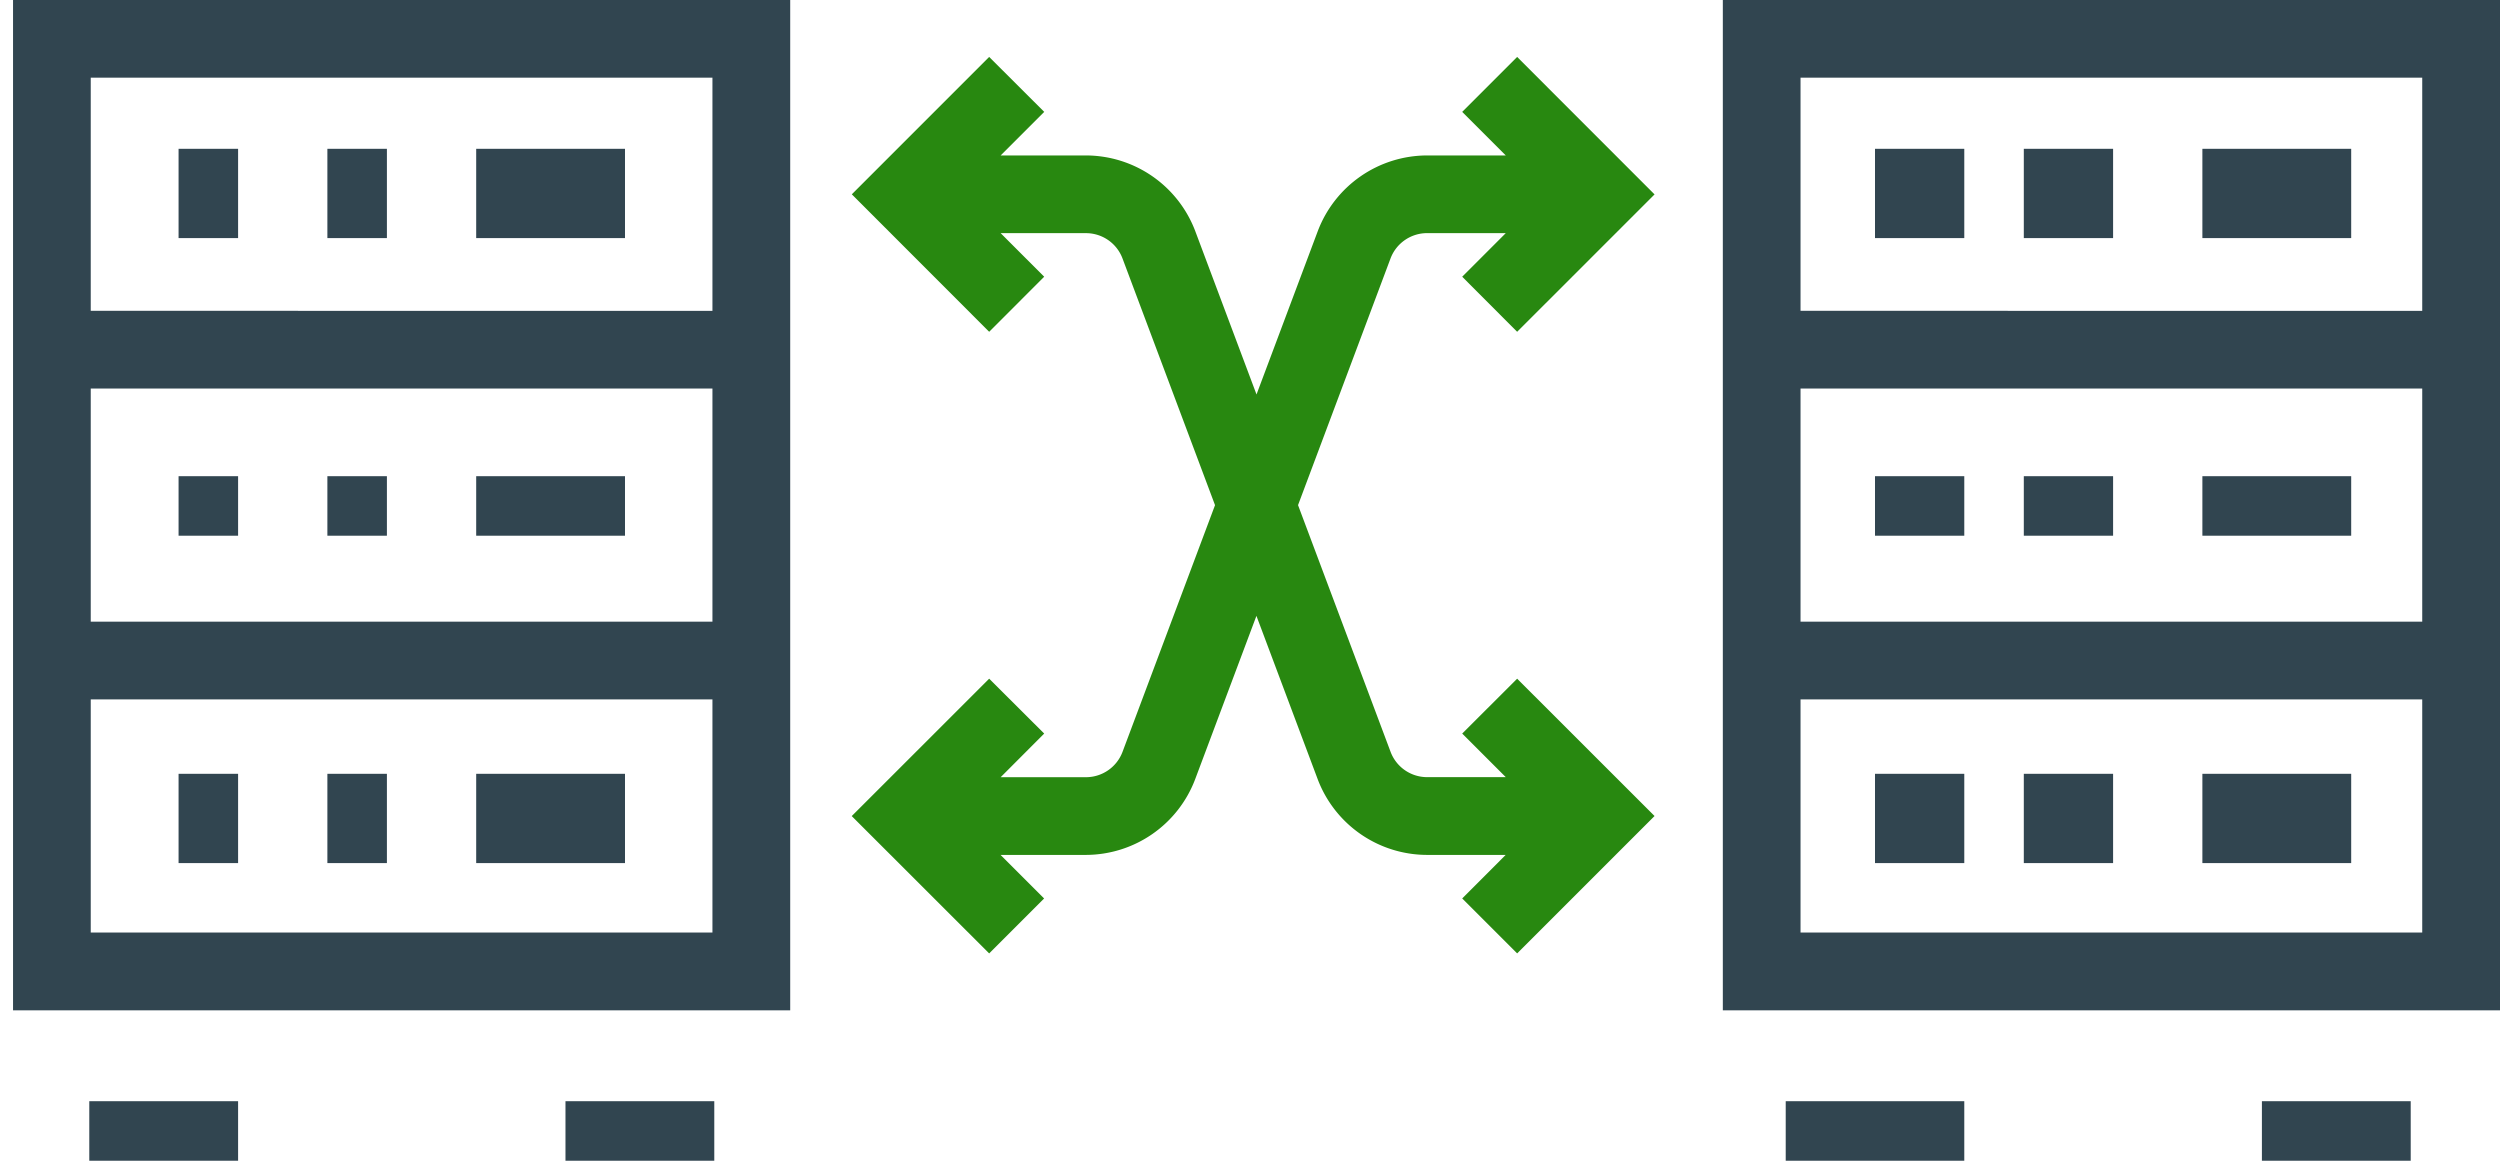 <svg xmlns="http://www.w3.org/2000/svg" xmlns:xlink="http://www.w3.org/1999/xlink" width="84" height="39" viewBox="0 0 84 39">
  <defs>
    <clipPath id="clip-path">
      <rect id="Rectangle_248" data-name="Rectangle 248" width="84" height="39" transform="translate(-0.438)" fill="none"/>
    </clipPath>
  </defs>
  <g id="Group_183" data-name="Group 183" transform="translate(0.438)">
    <rect id="Rectangle_226" data-name="Rectangle 226" width="2" height="3" transform="translate(5.562 26)" fill="#314550"/>
    <rect id="Rectangle_227" data-name="Rectangle 227" width="2" height="3" transform="translate(10.562 26)" fill="#314550"/>
    <rect id="Rectangle_228" data-name="Rectangle 228" width="5" height="3" transform="translate(15.562 26)" fill="#314550"/>
    <rect id="Rectangle_229" data-name="Rectangle 229" width="2" height="2" transform="translate(5.562 16)" fill="#314550"/>
    <rect id="Rectangle_230" data-name="Rectangle 230" width="2" height="2" transform="translate(10.562 16)" fill="#314550"/>
    <rect id="Rectangle_231" data-name="Rectangle 231" width="5" height="2" transform="translate(15.562 16)" fill="#314550"/>
    <path id="Path_43109" data-name="Path 43109" d="M2.611,23.5H23.5v7.833H2.611Zm0-10.445H23.5v7.833H2.611Zm0-10.445H23.5v7.834H2.611ZM0,0V33.947H26.113V0Z" fill="#314550"/>
    <rect id="Rectangle_232" data-name="Rectangle 232" width="2" height="3" transform="translate(5.562 5)" fill="#314550"/>
    <rect id="Rectangle_233" data-name="Rectangle 233" width="2" height="3" transform="translate(10.562 5)" fill="#314550"/>
    <rect id="Rectangle_234" data-name="Rectangle 234" width="5" height="3" transform="translate(15.562 5)" fill="#314550"/>
    <rect id="Rectangle_235" data-name="Rectangle 235" width="5" height="2" transform="translate(2.562 37)" fill="#314550"/>
    <rect id="Rectangle_236" data-name="Rectangle 236" width="5" height="2" transform="translate(18.562 37)" fill="#314550"/>
    <rect id="Rectangle_237" data-name="Rectangle 237" width="3" height="3" transform="translate(62.562 26)" fill="#314550"/>
    <rect id="Rectangle_238" data-name="Rectangle 238" width="3" height="3" transform="translate(67.562 26)" fill="#314550"/>
    <rect id="Rectangle_239" data-name="Rectangle 239" width="5" height="3" transform="translate(73.562 26)" fill="#314550"/>
    <rect id="Rectangle_240" data-name="Rectangle 240" width="3" height="2" transform="translate(62.562 16)" fill="#314550"/>
    <rect id="Rectangle_241" data-name="Rectangle 241" width="3" height="2" transform="translate(67.562 16)" fill="#314550"/>
    <rect id="Rectangle_242" data-name="Rectangle 242" width="5" height="2" transform="translate(73.562 16)" fill="#314550"/>
    <path id="Path_43110" data-name="Path 43110" d="M46.611,23.5H67.5v7.833H46.611Zm0-10.445H67.5v7.833H46.611Zm0-10.445H67.5v7.834H46.611ZM44,0V33.947H70.113V0Z" transform="translate(13.449)" fill="#314550"/>
    <rect id="Rectangle_243" data-name="Rectangle 243" width="3" height="3" transform="translate(62.562 5)" fill="#314550"/>
    <rect id="Rectangle_244" data-name="Rectangle 244" width="3" height="3" transform="translate(67.562 5)" fill="#314550"/>
    <rect id="Rectangle_245" data-name="Rectangle 245" width="5" height="3" transform="translate(73.562 5)" fill="#314550"/>
    <rect id="Rectangle_246" data-name="Rectangle 246" width="6" height="2" transform="translate(59.562 37)" fill="#314550"/>
    <rect id="Rectangle_247" data-name="Rectangle 247" width="5" height="2" transform="translate(75.562 37)" fill="#314550"/>
    <g id="Group_182" data-name="Group 182">
      <g id="Group_181" data-name="Group 181" clip-path="url(#clip-path)">
        <path id="Path_43111" data-name="Path 43111" d="M43.94,10.7l4.617-4.616L43.94,1.465,42.094,3.311l1.464,1.464H40.91a3.936,3.936,0,0,0-3.668,2.541l-2.059,5.49-2.059-5.49a3.936,3.936,0,0,0-3.668-2.541H26.586l1.464-1.464L26.2,1.465,21.585,6.081,26.2,10.7,28.049,8.85,26.586,7.386h2.871a1.31,1.31,0,0,1,1.222.847l3.11,8.292L30.68,24.817a1.314,1.314,0,0,1-1.223.849H26.586L28.049,24.2,26.2,22.356l-4.618,4.616L26.2,31.587l1.846-1.846-1.464-1.464h2.871a3.936,3.936,0,0,0,3.668-2.542l2.059-5.49,2.059,5.49a3.936,3.936,0,0,0,3.668,2.542h2.648L42.094,29.74l1.846,1.846,4.617-4.616L43.94,22.356,42.094,24.2l1.464,1.464H40.91a1.311,1.311,0,0,1-1.222-.849l-3.11-8.291,3.109-8.292a1.313,1.313,0,0,1,1.223-.847h2.648L42.094,8.85Z" transform="translate(6.598 0.448)" fill="#288810"/>
      </g>
    </g>
  </g>
</svg>
